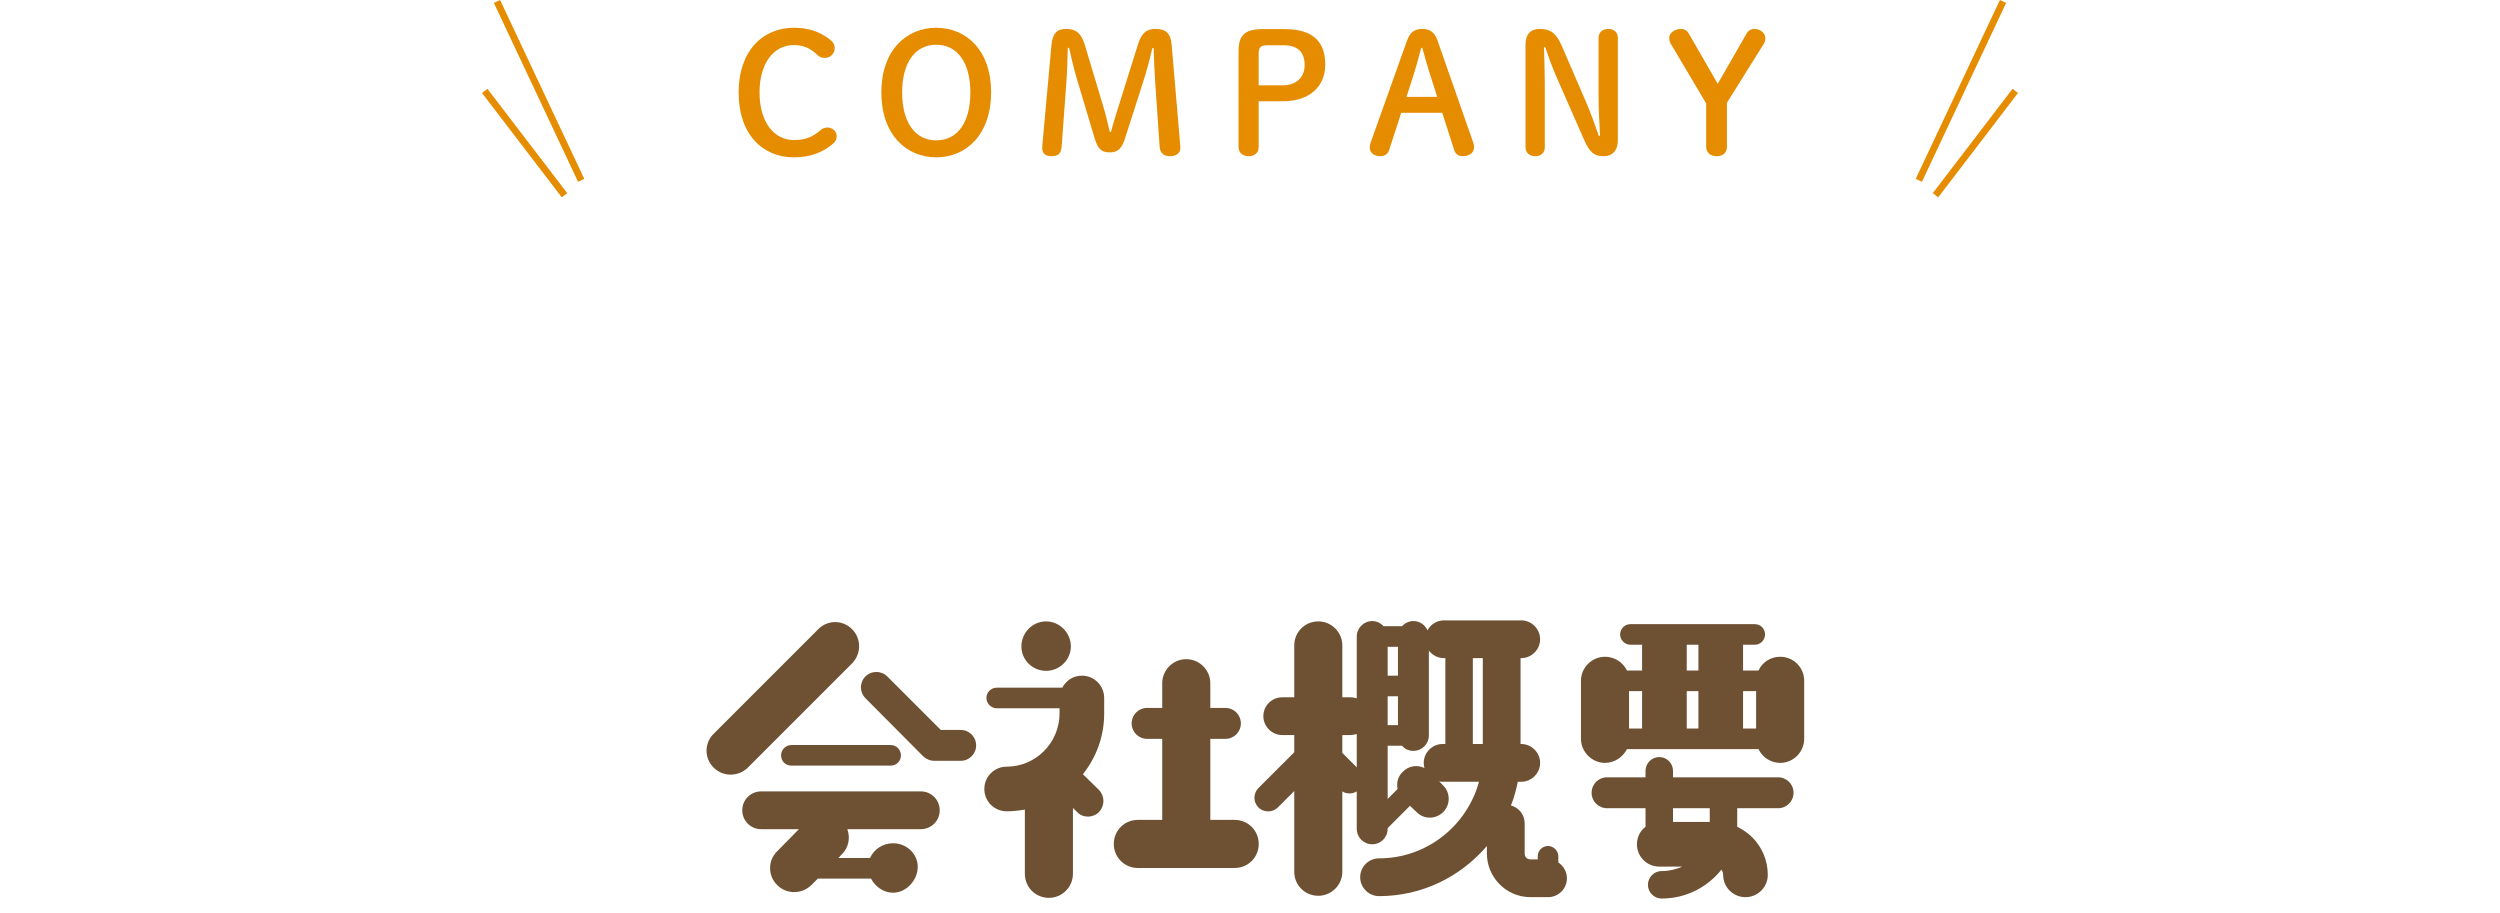 <?xml version="1.0" encoding="utf-8"?>
<!-- Generator: Adobe Illustrator 25.3.1, SVG Export Plug-In . SVG Version: 6.00 Build 0)  -->
<svg version="1.1" id="レイヤー_1" xmlns="http://www.w3.org/2000/svg" xmlns:xlink="http://www.w3.org/1999/xlink" x="0px"
	 y="0px" width="364px" height="133px" viewBox="0 0 364 133" style="enable-background:new 0 0 364 133;" xml:space="preserve">
<style type="text/css">
	.st0{fill:#6E5032;}
	.st1{fill:#E68C00;}
	.st2{fill-rule:evenodd;clip-rule:evenodd;fill:none;stroke:#E68C00;stroke-miterlimit:10;}
</style>
<g>
	<g>
		<path class="st0" d="M103.923,106.826l15.201-15.201c1.35-1.4,3.601-1.4,4.951,0c1.35,1.35,1.35,3.55,0,4.95l-15.201,15.201
			c-1.4,1.35-3.6,1.35-4.95,0C102.522,110.426,102.522,108.176,103.923,106.826z M113.173,123.927l3.15-3.2h-5.5
			c-1.55,0-2.75-1.25-2.75-2.75s1.2-2.75,2.75-2.75h23.251c1.55,0,2.75,1.25,2.75,2.75s-1.2,2.75-2.75,2.75h-10.701
			c0.45,1.25,0.2,2.7-0.8,3.65l-0.5,0.55h4.601c0.55-1.25,1.85-2.15,3.35-2.15c2,0,3.6,1.55,3.6,3.45c0,1.85-1.6,3.75-3.6,3.75
			c-1.4,0-2.6-0.9-3.2-2.05h-7.75l-0.95,0.95c-1.4,1.35-3.6,1.35-4.95,0C111.773,127.527,111.773,125.277,113.173,123.927z
			 M115.224,108.476h14.451c0.85,0,1.5,0.7,1.5,1.5c0,0.85-0.65,1.5-1.5,1.5h-14.451c-0.85,0-1.5-0.65-1.5-1.5
			C113.723,109.176,114.374,108.476,115.224,108.476z M139.875,110.776h-3.85c-0.6,0-1.15-0.25-1.6-0.65l-8.401-8.45
			c-0.9-0.9-0.9-2.3,0-3.2c0.85-0.85,2.3-0.85,3.15,0c0,0,6.65,6.65,7.8,7.8c1.05,0,2.9,0,2.9,0c1.25,0,2.25,1,2.25,2.25
			S141.125,110.776,139.875,110.776z"/>
		<path class="st0" d="M160.769,101.625v2.25c0,3.351-1.15,6.4-3.1,8.851l2.35,2.3c0.85,0.9,0.85,2.3,0,3.2c-0.9,0.9-2.35,0.9-3.2,0
			l-0.6-0.6v9.601c0,1.95-1.6,3.5-3.5,3.5c-1.95,0-3.5-1.55-3.5-3.5v-9.351c-0.9,0.15-1.75,0.25-2.65,0.25
			c-1.8,0-3.25-1.45-3.25-3.25c0-1.8,1.45-3.25,3.25-3.25c4.25,0,7.701-3.5,7.701-7.75v-0.75h-9.15c-0.8,0-1.5-0.7-1.5-1.5
			c0-0.85,0.7-1.5,1.5-1.5h9.55c0.55-1.05,1.6-1.75,2.85-1.75C159.319,98.375,160.769,99.826,160.769,101.625z M152.318,90.475
			c1.95,0,3.6,1.65,3.6,3.65c0,1.95-1.65,3.55-3.6,3.55c-2,0-3.6-1.6-3.6-3.55C148.718,92.125,150.318,90.475,152.318,90.475z
			 M183.271,122.877c0,1.95-1.55,3.5-3.5,3.5h-14.101c-1.95,0-3.5-1.55-3.5-3.5s1.55-3.5,3.5-3.5h3.55v-11.801h-2.2
			c-1.25,0-2.25-1-2.25-2.25s1-2.25,2.25-2.25h2.2v-3.6c0-1.9,1.55-3.5,3.5-3.5s3.5,1.6,3.5,3.5v3.6h2.2c1.25,0,2.25,1,2.25,2.25
			s-1,2.25-2.25,2.25h-2.2v11.801h3.55C181.72,119.376,183.271,120.927,183.271,122.877z"/>
		<path class="st0" d="M183.242,117.577c-0.8-0.8-0.8-2.05,0-2.85l5.201-5.201v-2.5h-1.75c-1.5,0-2.75-1.25-2.75-2.75
			c0-1.55,1.25-2.75,2.75-2.75h1.75v-7.55c0-1.95,1.55-3.5,3.5-3.5c1.9,0,3.5,1.55,3.5,3.5v7.55h1.2c0.3,0,0.6,0.05,0.9,0.15v-9.001
			c0-1.2,1-2.25,2.25-2.25c0.65,0,1.25,0.3,1.65,0.75h2.7c0.4-0.45,1-0.75,1.65-0.75c0.9,0,1.7,0.55,2.05,1.35
			c0.45-0.85,1.35-1.45,2.4-1.45h11.25c1.5,0,2.75,1.25,2.75,2.75c0,1.5-1.25,2.75-2.75,2.75h-0.1v12.501h0.1
			c1.5,0,2.75,1.25,2.75,2.75s-1.25,2.75-2.75,2.75h-0.5c-0.25,1.2-0.55,2.35-1,3.45c1.15,0.3,2,1.35,2,2.6v4.4
			c0,0.5,0.35,0.85,0.85,0.85h1.05v-0.45c0-0.8,0.65-1.5,1.5-1.5c0.8,0,1.5,0.7,1.5,1.5v0.9c0.75,0.5,1.25,1.35,1.25,2.3
			c0,1.55-1.25,2.75-2.75,2.75h-2.55c-3.5,0-6.35-2.85-6.35-6.351v-1.1c-3.8,4.45-9.401,7.301-15.701,7.301
			c-1.5,0-2.75-1.25-2.75-2.75c0-1.55,1.25-2.75,2.75-2.75c6.95,0,12.801-4.75,14.551-11.151h-5.3c-0.15,0-0.3,0-0.5-0.05l0.6,0.6
			c1.05,1.05,1.05,2.8,0,3.85c-1.1,1.1-2.85,1.1-3.9,0l-0.95-0.9l-3.25,3.25v0.1c0,1.25-1,2.25-2.25,2.25s-2.25-1-2.25-2.25v-5.45
			c-0.65,0.4-1.5,0.4-2.1,0v11.701c0,1.95-1.6,3.5-3.5,3.5c-1.95,0-3.5-1.55-3.5-3.5v-11.751l-2.4,2.4
			C185.292,118.327,183.993,118.327,183.242,117.577z M195.443,107.026v2.6l2.1,2.1v-4.85c-0.3,0.05-0.6,0.15-0.9,0.15H195.443z
			 M203.543,94.175h-1.5v4.2h1.5V94.175z M205.794,109.326c-0.65,0-1.25-0.25-1.65-0.75h-2.1v7.75l1.45-1.45
			c-0.2-0.9,0.05-1.85,0.75-2.5c0.85-0.9,2.15-1.05,3.15-0.55c-0.05-0.2-0.1-0.5-0.1-0.75c0-1.5,1.25-2.75,2.75-2.75h0.4V95.825
			h-0.2c-0.9,0-1.7-0.45-2.2-1.1v12.351C208.044,108.326,207.044,109.326,205.794,109.326z M203.543,105.576v-4.2h-1.5v4.2H203.543z
			 M215.895,95.825h-1.45v12.501h1.45V95.825z"/>
		<path class="st0" d="M230.188,107.576v-8.45c0-1.95,1.6-3.5,3.5-3.5c1.4,0,2.6,0.8,3.2,2h2.2v-3.75h-1.7c-0.8,0-1.5-0.7-1.5-1.5
			c0-0.85,0.7-1.5,1.5-1.5h18.101c0.85,0,1.5,0.65,1.5,1.5c0,0.8-0.65,1.5-1.5,1.5h-1.7v3.75h2.25c0.55-1.2,1.75-2,3.15-2
			c1.95,0,3.5,1.55,3.5,3.5v8.45c0,1.9-1.55,3.5-3.5,3.5c-1.4,0-2.6-0.85-3.15-2h-19.151c-0.6,1.15-1.8,2-3.2,2
			C231.788,111.076,230.188,109.476,230.188,107.576z M241.939,126.827c1.1,0,2.1-0.25,3-0.65h-3.35c-1.8,0-3.25-1.45-3.25-3.25
			c0-1.05,0.5-2,1.25-2.55v-2.7h-5.601c-1.25,0-2.25-1-2.25-2.25s1-2.25,2.25-2.25h5.601v-0.95c0-1.1,0.9-2,2-2s2,0.9,2,2v0.95
			h15.301c1.25,0,2.25,1,2.25,2.25s-1,2.25-2.25,2.25h-5.951v2.2c0,0.15,0,0.35,0,0.5c0.8,0.4,1.55,0.9,2.2,1.55
			c1.45,1.45,2.25,3.4,2.25,5.45c0,1.8-1.45,3.25-3.25,3.25s-3.25-1.45-3.25-3.25c0-0.35-0.15-0.6-0.25-0.75
			c-2.05,2.55-5.15,4.2-8.701,4.2c-1.1,0-2-0.9-2-2S240.839,126.827,241.939,126.827z M239.089,100.625h-1.9v5.45h1.9V100.625z
			 M243.589,117.677v2h5.351v-2H243.589z M245.589,97.625h1.7v-3.75h-1.7V97.625z M247.289,106.076v-5.45h-1.7v5.45H247.289z
			 M253.79,100.625v5.45h1.9v-5.45H253.79z"/>
	</g>
	<g>
		<g>
			<g>
				<path class="st1" d="M120.646,5.603c0.648,0.48,0.888,0.864,0.888,1.44c0,0.768-0.672,1.392-1.416,1.392
					c-0.432,0-0.768-0.096-1.128-0.456c-1.08-1.032-2.136-1.416-3.408-1.416c-2.904,0-4.993,2.592-4.993,6.913
					c0,4.344,2.136,6.913,4.993,6.913c1.512,0,2.664-0.36,3.864-1.417c0.288-0.264,0.648-0.408,1.008-0.408
					c0.744,0,1.368,0.528,1.368,1.248c0,0.48-0.168,0.792-0.528,1.104c-1.608,1.392-3.528,1.992-5.712,1.992
					c-4.537,0-8.041-3.336-8.041-9.433c0-6.073,3.528-9.433,8.041-9.433C117.574,4.042,119.134,4.522,120.646,5.603z"/>
				<path class="st1" d="M128.324,13.452c0-6.121,3.625-9.409,7.993-9.409c4.393,0,7.993,3.289,7.993,9.409
					c0,6.12-3.624,9.457-7.993,9.457C131.949,22.908,128.324,19.596,128.324,13.452z M141.286,13.452
					c0-4.272-1.848-6.937-4.969-6.937c-3.12,0-4.968,2.665-4.968,6.937c0,4.296,1.848,6.984,4.968,6.984
					C139.461,20.436,141.286,17.772,141.286,13.452z"/>
				<path class="st1" d="M155.469,6.971c-0.048,1.561-0.072,3.24-0.192,4.801l-0.696,9.529c-0.072,1.08-0.552,1.44-1.464,1.44
					s-1.368-0.384-1.368-1.176c0-0.096,0-0.288,0.024-0.48l1.32-14.545c0.168-1.729,0.864-2.329,2.136-2.329
					c1.392,0,2.184,0.576,2.712,2.304l2.544,8.473c0.456,1.488,0.792,2.856,1.104,4.224h0.168c0.36-1.368,0.792-2.736,1.248-4.176
					l2.665-8.521c0.552-1.752,1.272-2.304,2.568-2.304c1.464,0,2.208,0.6,2.353,2.28l1.248,14.593
					c0.024,0.24,0.024,0.384,0.024,0.48c0,0.672-0.552,1.176-1.464,1.176c-0.984,0-1.488-0.432-1.56-1.44l-0.624-9.073
					c-0.12-1.705-0.192-3.504-0.24-5.232h-0.192c-0.384,1.728-0.816,3.264-1.392,5.088l-2.616,8.161
					c-0.456,1.44-1.08,1.944-2.208,1.944s-1.704-0.456-2.16-1.968l-2.521-8.425c-0.528-1.728-0.864-3.24-1.224-4.825H155.469z"/>
				<path class="st1" d="M187.053,4.235c4.176,0,5.904,1.896,5.904,5.184c0,3.121-2.232,5.329-6.192,5.329h-3.504v6.625
					c0,0.888-0.576,1.368-1.44,1.368c-0.864,0-1.488-0.48-1.488-1.368V7.475c0-2.304,0.84-3.24,3.6-3.24H187.053z M186.765,12.419
					c1.944,0,3.192-1.128,3.192-2.952c0-1.873-1.008-2.88-3.072-2.88h-2.28c-1.104,0-1.344,0.312-1.344,1.272v4.561H186.765z"/>
				<path class="st1" d="M204.86,5.915c0.432-1.2,1.104-1.704,2.208-1.704c1.152,0,1.824,0.504,2.232,1.68l5.208,14.881
					c0.072,0.216,0.12,0.456,0.12,0.648c0,0.792-0.648,1.32-1.656,1.32c-0.696,0-1.08-0.36-1.248-0.912l-1.729-5.4h-5.977
					l-1.752,5.4c-0.192,0.552-0.6,0.912-1.272,0.912c-0.984,0-1.56-0.528-1.56-1.248c0-0.216,0.048-0.48,0.12-0.696L204.86,5.915z
					 M206.924,6.971c-0.336,1.272-0.696,2.641-1.056,3.769l-1.08,3.36h4.465l-1.081-3.408c-0.36-1.152-0.744-2.448-1.08-3.721
					H206.924z"/>
				<path class="st1" d="M232.965,19.764c-0.096-1.896-0.216-3.937-0.216-5.833V5.507c0-0.84,0.648-1.296,1.416-1.296
					c0.792,0,1.392,0.456,1.392,1.296v14.929c0,1.512-0.816,2.304-2.04,2.304c-1.344,0-2.016-0.456-2.88-2.4l-3.888-8.856
					c-0.72-1.632-1.224-3-1.752-4.608h-0.192c0.048,1.776,0.12,3.576,0.12,5.353v9.217c0,0.84-0.6,1.296-1.392,1.296
					c-0.768,0-1.416-0.456-1.416-1.296V6.443c0-1.44,0.744-2.232,2.064-2.232c1.584,0,2.424,0.648,3.216,2.472l3.36,7.777
					c0.768,1.752,1.392,3.48,2.016,5.305H232.965z"/>
				<path class="st1" d="M243.235,6.323c-0.144-0.24-0.192-0.528-0.192-0.84c0-0.648,0.744-1.272,1.728-1.272
					c0.48,0,0.888,0.264,1.104,0.648l4.225,7.344l4.248-7.393c0.192-0.336,0.576-0.6,1.08-0.6c0.888,0,1.608,0.624,1.608,1.344
					c0,0.312-0.072,0.552-0.192,0.768l-5.4,8.641v6.409c0,0.888-0.624,1.368-1.488,1.368c-0.864,0-1.536-0.48-1.536-1.368V15.06
					L243.235,6.323z"/>
			</g>
		</g>
		<g>
			<g>
				<line class="st2" x1="72.362" y1="0.213" x2="84.618" y2="26.255"/>
				<line class="st2" x1="70.575" y1="13.234" x2="82.192" y2="28.426"/>
			</g>
			<g>
				<line class="st2" x1="291.638" y1="0.213" x2="279.382" y2="26.255"/>
				<line class="st2" x1="293.425" y1="13.234" x2="281.808" y2="28.426"/>
			</g>
		</g>
	</g>
</g>
</svg>
